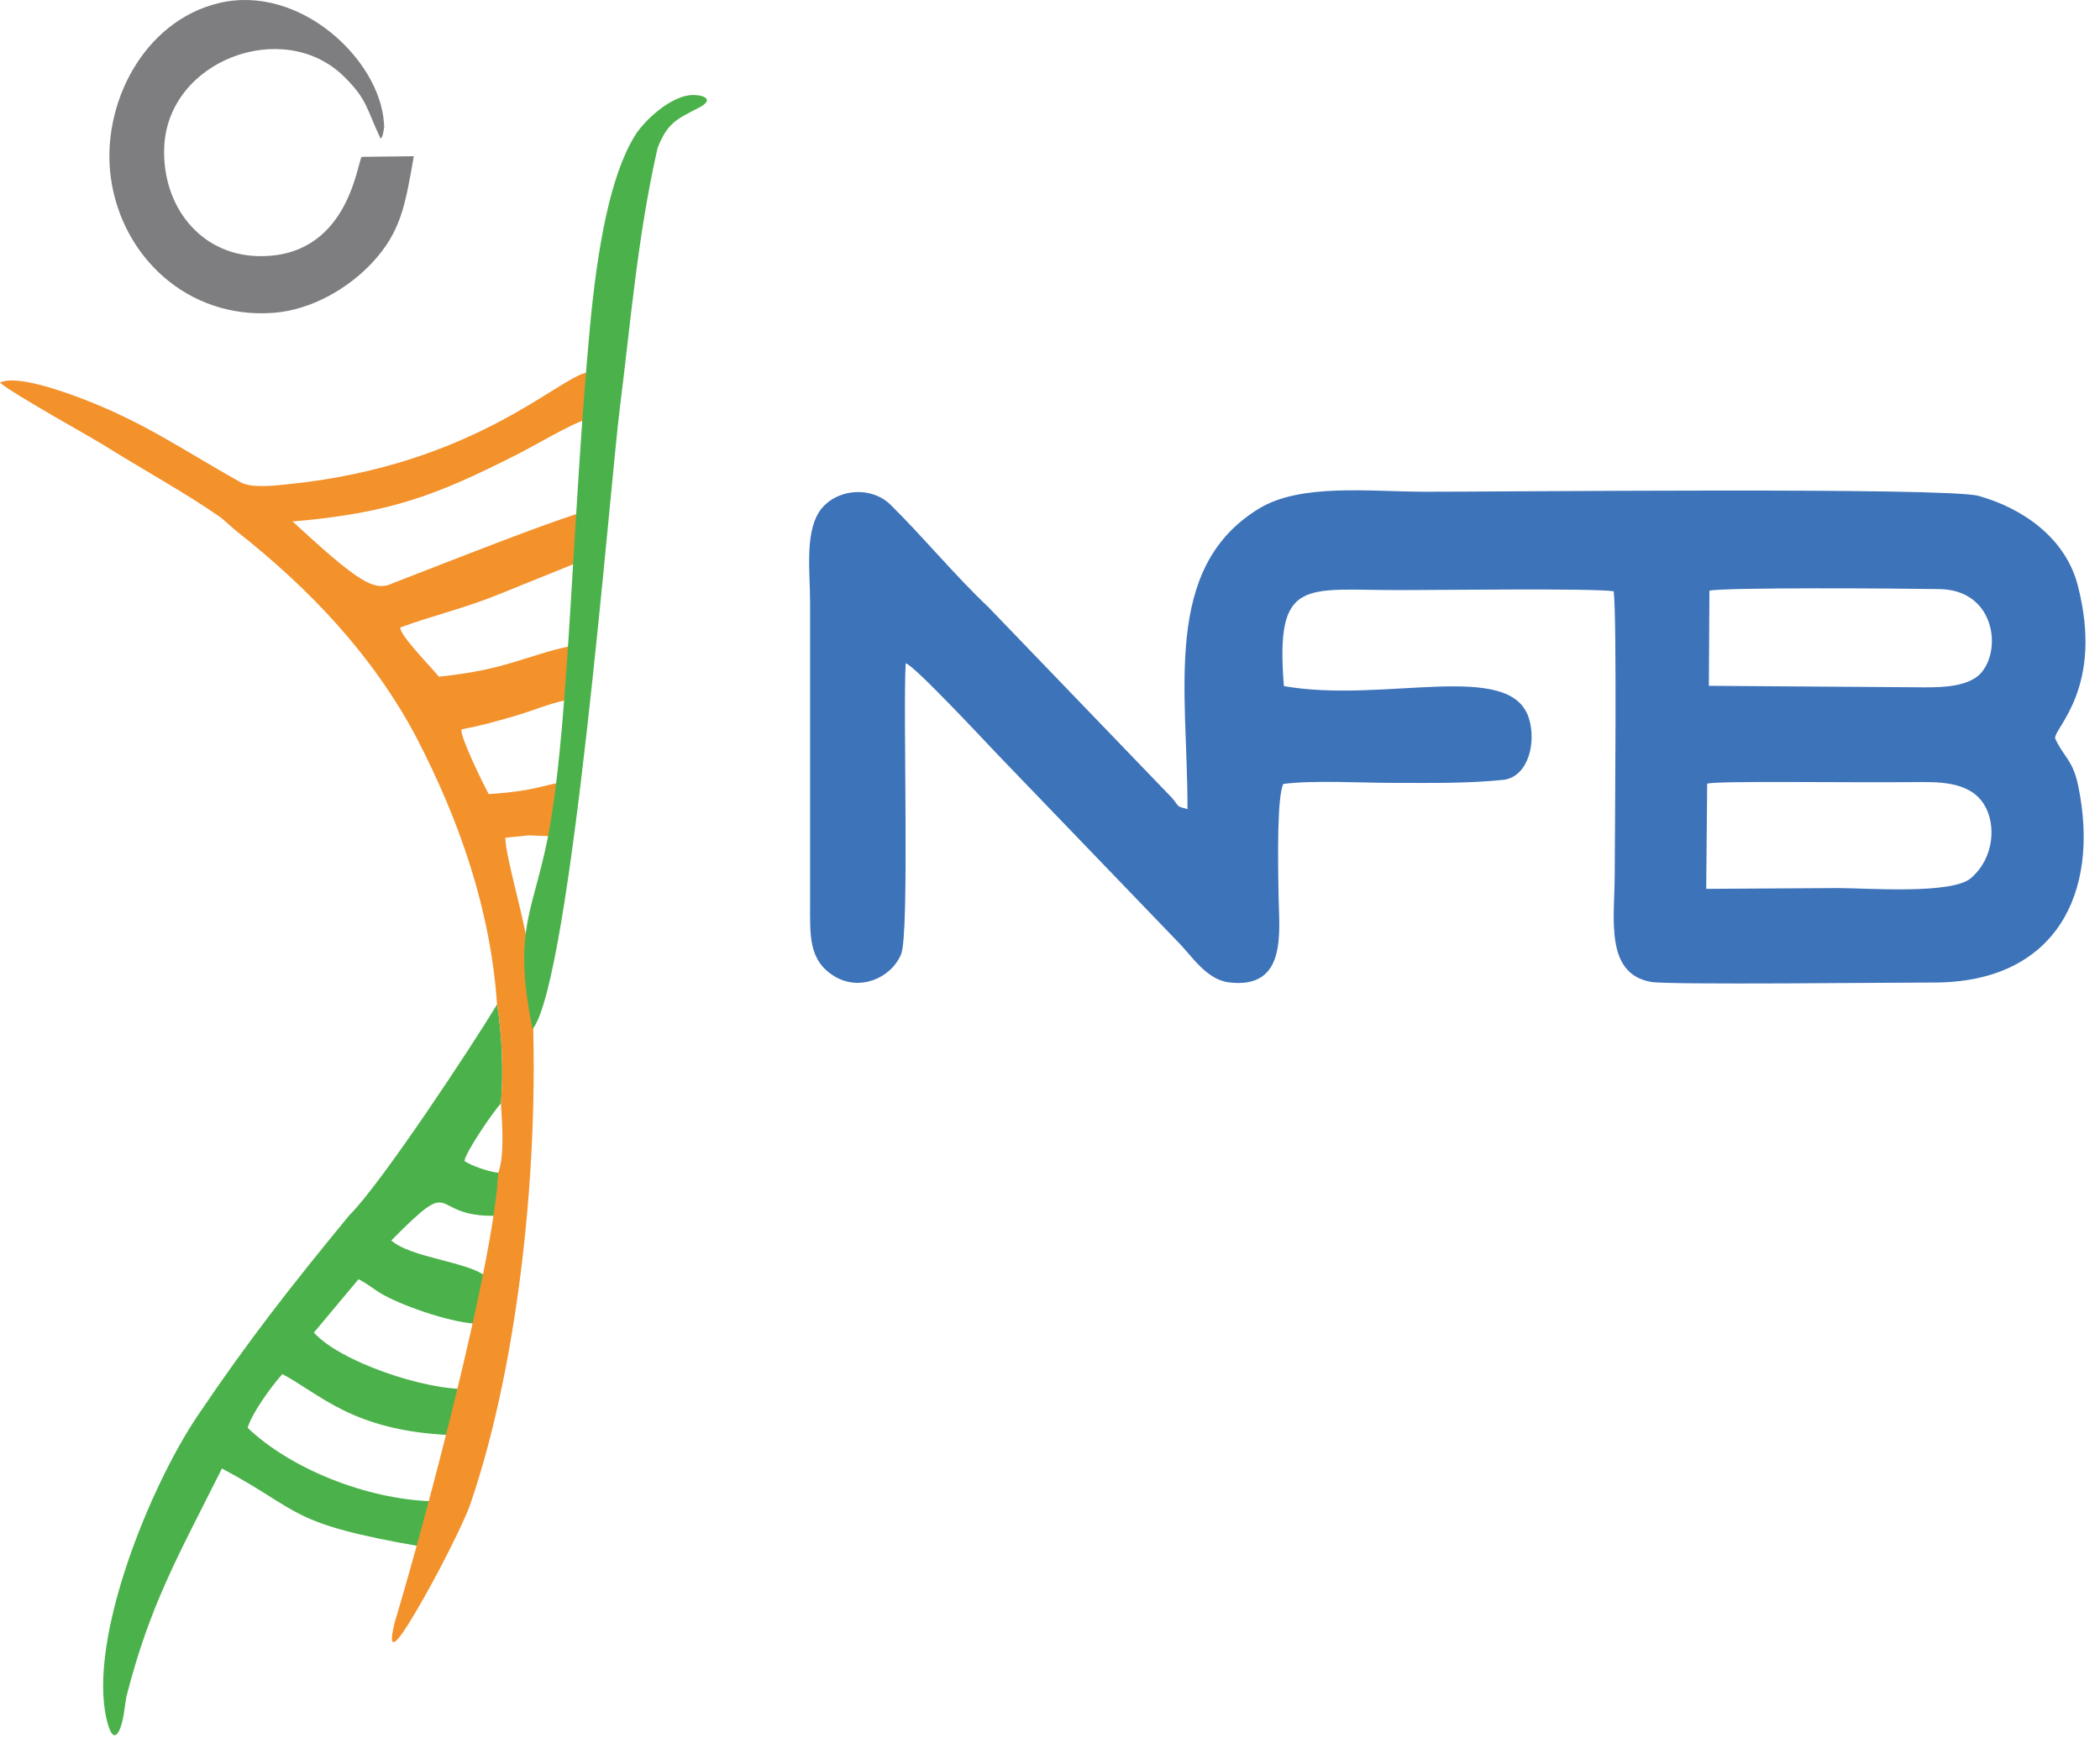 <svg width="87" height="72" viewBox="0 0 87 72" fill="none" xmlns="http://www.w3.org/2000/svg">
<path fill-rule="evenodd" clip-rule="evenodd" d="M52.969 37.071C52.936 35.272 52.918 33.024 53.164 32.477C54.397 32.315 56.414 32.433 57.734 32.433C59.323 32.433 60.74 32.464 62.317 32.304C63.326 32.147 63.656 30.745 63.335 29.741C62.556 27.316 57.315 29.157 53.19 28.423C52.823 23.878 54.06 24.452 57.997 24.447C59.452 24.447 65.957 24.363 66.853 24.494C66.993 25.637 66.9 34.353 66.895 36.249C66.891 38.028 66.47 40.349 68.41 40.679C69.174 40.81 78.462 40.701 80.096 40.704C85.152 40.715 87.023 37.016 86.096 32.548C85.87 31.465 85.487 31.358 85.141 30.59C85.088 30.155 87.176 28.497 86.08 24.253C85.578 22.303 83.822 21.063 81.973 20.544C80.66 20.177 62.035 20.378 59.047 20.372C56.728 20.367 53.888 20.017 52.163 21.067C48.12 23.524 49.209 28.625 49.196 33.52C48.694 33.387 48.886 33.441 48.554 33.055L40.94 25.145C39.563 23.845 38.223 22.219 36.893 20.91C36.047 20.077 34.513 20.272 33.915 21.24C33.352 22.153 33.558 23.73 33.561 24.93V37.432C33.561 38.768 33.49 39.795 34.583 40.453C35.597 41.062 36.893 40.553 37.329 39.538C37.69 38.697 37.4 29.465 37.522 27.478C37.86 27.544 40.831 30.736 41.305 31.232L48.789 39.009C49.353 39.569 49.965 40.58 50.91 40.697C53.345 40.996 52.993 38.604 52.967 37.069L52.969 37.071ZM79.305 28.472L70.796 28.412L70.819 24.47C71.523 24.328 78.617 24.374 80.366 24.405C82.613 24.447 82.945 26.86 82.086 27.863C81.506 28.541 80.12 28.477 79.303 28.472H79.305ZM81.668 36.367C80.888 37.069 77.339 36.79 76.15 36.79L70.686 36.823L70.726 32.464C71.204 32.342 76.214 32.426 79.245 32.402C80.275 32.393 81.563 32.346 82.181 33.303C82.715 34.129 82.62 35.534 81.668 36.367Z" fill="#3D73B9"/>
<path fill-rule="evenodd" clip-rule="evenodd" d="M17.533 64.083C17.568 63.861 17.593 63.742 17.652 63.536C17.805 63.009 17.688 63.556 17.788 63.153C17.861 62.856 17.843 62.508 17.865 62.194C15.182 62.096 12.066 60.869 10.26 59.152C10.435 58.548 11.216 57.464 11.697 56.926C13.253 57.743 14.597 59.272 18.647 59.451C18.715 59.285 19.375 57.646 19.375 57.54C17.608 57.599 14.075 56.408 13.005 55.205L13.977 54.042L14.854 52.995C15.297 53.225 15.536 53.455 15.89 53.648C16.849 54.171 18.855 54.846 19.862 54.842C19.94 54.379 20.05 53.588 20.103 52.859C19.313 52.257 17.013 52.102 16.211 51.389C19.025 48.549 17.657 50.436 20.562 50.367L20.646 48.582C20.261 48.549 19.539 48.303 19.242 48.097C19.284 47.727 20.489 45.973 20.754 45.714C20.863 44.411 20.799 42.867 20.595 41.607C19.608 43.244 15.786 49.056 14.471 50.345C12.062 53.278 10.309 55.502 8.176 58.667C6.206 61.596 3.664 67.84 4.404 71.173C4.683 72.431 5.001 71.791 5.128 71.009C5.172 70.735 5.207 70.467 5.234 70.298C6.208 66.482 7.368 64.484 9.195 60.836C12.578 62.634 11.845 63.104 17.533 64.085V64.083Z" fill="#4BB24B"/>
<path fill-rule="evenodd" clip-rule="evenodd" d="M14.982 6.499C14.781 6.811 14.398 10.732 10.64 10.608C8.269 10.528 6.713 8.514 6.803 6.111C6.939 2.489 11.748 0.711 14.247 3.167C15.228 4.129 15.175 4.501 15.77 5.748C15.841 5.637 15.841 5.688 15.888 5.431C15.925 5.232 15.921 5.283 15.905 5.077C15.724 2.461 12.414 -0.676 9.064 0.128C5.933 0.881 4.171 4.348 4.594 7.38C5.043 10.612 7.756 13.215 11.305 12.962C12.921 12.847 14.449 11.923 15.412 10.891C16.594 9.624 16.789 8.53 17.143 6.472L14.98 6.497L14.982 6.499Z" fill="#7E7E81"/>
<path fill-rule="evenodd" clip-rule="evenodd" d="M20.593 41.605C20.797 42.867 20.861 44.409 20.752 45.711C20.808 46.557 20.903 47.92 20.642 48.58C20.471 52.246 17.662 62.86 16.346 67.235C15.912 69.018 16.895 67.328 17.216 66.79C18.089 65.328 19.225 63.066 19.482 62.32C21.556 56.288 22.521 47.228 21.948 39.773C21.844 38.415 20.945 35.56 20.934 34.709C21.25 34.665 21.665 34.643 21.868 34.607L22.805 34.64L23.09 32.434C22.094 32.662 21.817 32.786 20.245 32.899C20.033 32.503 19.07 30.562 19.116 30.217C19.984 30.051 20.489 29.9 21.297 29.67C21.979 29.477 22.732 29.151 23.458 29.003C23.735 28.279 23.668 27.537 23.644 26.762C21.733 27.171 20.989 27.747 18.182 28.033C17.845 27.614 16.577 26.345 16.581 25.995C17.934 25.499 19.176 25.22 20.619 24.64L23.85 23.335L23.936 21.277C22.134 21.869 19.563 22.881 16.282 24.157C15.501 24.54 14.839 24.101 12.12 21.603C16.22 21.259 18.153 20.477 21.388 18.845C22.125 18.473 23.728 17.529 24.193 17.416L24.315 15.434C23.121 15.651 19.614 19.284 11.931 20.061C11.312 20.123 10.417 20.232 9.948 19.97C7.47 18.581 5.916 17.452 3.206 16.442C2.531 16.191 0.624 15.514 0 15.855C0.607 16.371 4.023 18.236 4.59 18.621C6.04 19.518 7.687 20.429 9.071 21.386C9.246 21.505 9.607 21.853 9.846 22.043C12.839 24.405 15.452 27.151 17.256 30.56C19.043 34.009 20.325 37.688 20.591 41.605H20.593Z" fill="#F3912B"/>
<path fill-rule="evenodd" clip-rule="evenodd" d="M22.063 42.635C23.66 40.663 25.276 20.07 25.681 16.887C26.126 13.383 26.409 9.806 27.242 6.133C27.651 5.088 28.037 4.935 28.953 4.463C29.589 4.135 29.199 3.938 28.719 3.936C27.829 3.931 26.702 4.979 26.31 5.608C25.294 7.245 24.749 10.182 24.428 13.682C23.713 21.481 23.582 29.455 22.809 34.071C22.192 37.755 21.182 38.242 22.061 42.635H22.063Z" fill="#4BB24B"/>
</svg>
